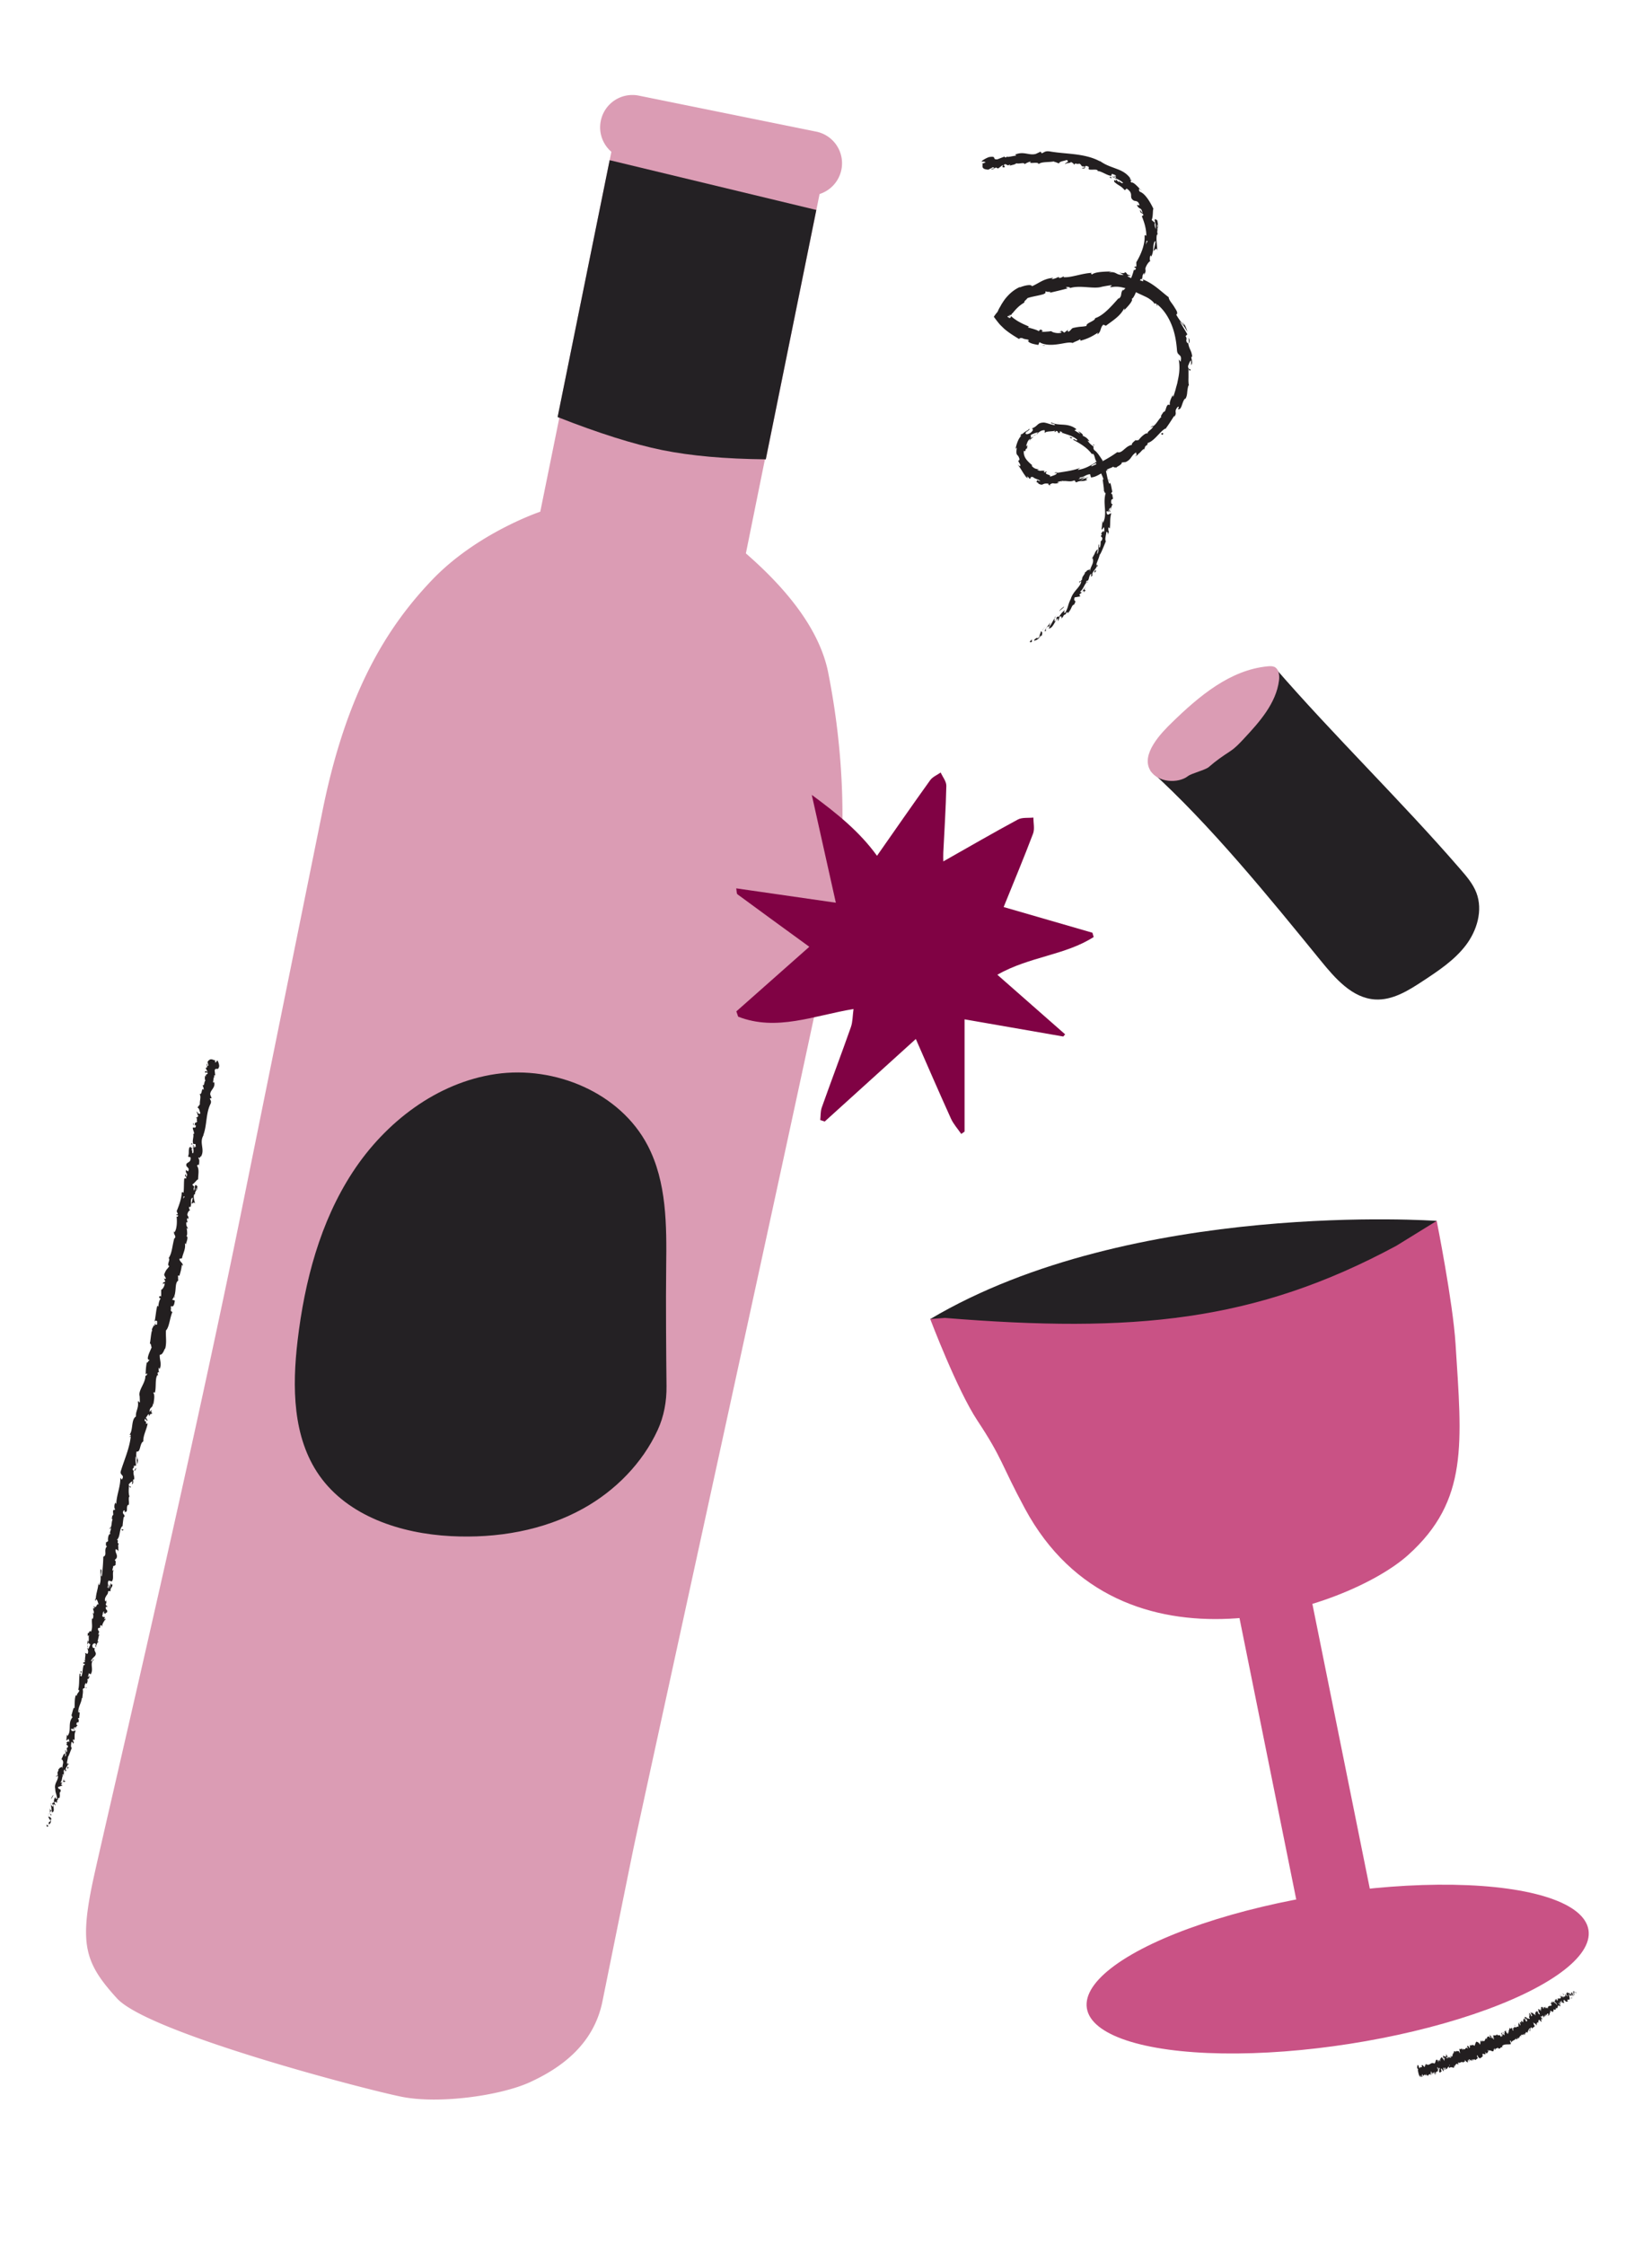 <svg id="a" xmlns="http://www.w3.org/2000/svg" width="294.55" height="400"><defs><style>.c{fill:#c95285}.g,.h{fill:#242124}.i{fill:#231f20}.h{fill-rule:evenodd}</style></defs><path d="M147.68 119.89c-1.36-6.86-6.26-13.96-14.69-21.29l3.4-16.78h.16l9.58-47.25a5.759 5.759 0 0 0 3.89-4.34 5.748 5.748 0 0 0-4.5-6.78l-31.62-6.41a5.748 5.748 0 0 0-6.78 4.5c-.43 2.12.36 4.2 1.89 5.51L99.43 74.3l.3.12c-1.72 8.5-2.86 14.09-3.4 16.75 0 0-11.23 3.75-19.25 12.12s-15.26 19.91-19.54 41c-2.85 14.06-7.65 37.75-14.41 71.09-9.94 49.03-25.3 113.51-26.74 120.62-2.16 10.66-1.12 13.93 4.47 20.06 5.59 6.13 44.03 16.17 50.71 17.52 6.67 1.35 17.66-.18 22.92-2.59 5.26-2.41 11.33-6.53 12.92-14.37 1.59-7.84 4.21-20.78 5.43-26.77s31.29-143.08 35.22-162.45c3.93-19.37 1.66-37.2-.38-47.5Z" style="fill-rule:evenodd;fill:#db9cb4"/><path class="g" d="M256.16 217.53s-54.27-3.88-90.3 17.49l19.76 12.02 62.71-13.72 7.83-15.79Z"/><ellipse class="c" cx="238.51" cy="350.83" rx="45.26" ry="13.49" transform="rotate(-8.85 238.565 350.867)"/><path class="c" transform="rotate(168.59 232.219 310.427)" d="M225.6 270.9h13.24v79.07H225.6z"/><path d="M165.86 235.02s4.78 12.61 8.39 18.06c4.57 6.9 4.21 7.78 8.48 15.69 17.03 31.57 57.45 18.05 68.33 8.3 10.84-9.73 9.58-19.94 8.46-37.65-.47-7.44-3.36-21.89-3.36-21.89l-7.22 4.45c-25.2 13.56-46.86 15.56-80.46 12.84l-2.62.19Z" style="fill-rule:evenodd;fill:#c95285"/><path d="M144.3 168.69c-4.51-3.28-8.67-6.3-12.8-9.34-.19-.14-.14-.61-.23-1.07 5.86.84 11.55 1.67 17.76 2.56l-4.29-19.21c4.6 3.38 8.55 6.59 11.63 10.85 3.26-4.65 6.33-9.09 9.48-13.47.43-.6 1.24-.92 1.87-1.37.36.8 1.03 1.6 1.01 2.39-.08 3.96-.35 7.91-.54 11.87-.03.56 0 1.13 0 1.58 4.49-2.54 8.86-5.07 13.29-7.46.76-.41 1.84-.25 2.77-.35 0 .96.26 2.03-.06 2.87-1.63 4.31-3.42 8.56-5.24 13.07 5.55 1.6 10.69 3.09 15.83 4.58l.22.76c-5.05 3.25-11.41 3.46-17.18 6.72 4.15 3.64 8.12 7.13 12.09 10.62l-.33.39c-5.86-1.02-11.71-2.03-17.6-3.06v20l-.59.42c-.62-.91-1.39-1.75-1.84-2.74-2.12-4.68-4.16-9.39-6.26-14.18-5.64 5.11-10.94 9.91-16.25 14.71l-.79-.27c.08-.75.03-1.54.27-2.23 1.7-4.78 3.5-9.53 5.19-14.32.33-.93.3-1.97.47-3.23-7.04 1.16-13.74 4.04-20.57 1.36l-.32-.94c4.35-3.85 8.71-7.7 13-11.5Z" style="fill:#800244"/><path class="g" d="M205.11 137.3c10.68 9.65 21.24 22.66 30.34 33.82 2.6 3.19 5.64 6.72 9.75 6.96 3.09.18 5.92-1.59 8.5-3.29 2.78-1.83 5.62-3.71 7.64-6.35s3.09-6.26 1.9-9.37c-.61-1.6-1.75-2.92-2.87-4.21-10.41-12.04-22.74-23.97-33.15-36.01"/><path d="M211.83 138.27c.61-.47 3.11-1.09 3.69-1.6 1.42-1.23 2.3-1.81 3.86-2.85.9-.59 1.64-1.39 2.37-2.17 2.82-3.02 5.78-6.33 6.3-10.43.11-.9-.01-2.01-.83-2.39-.36-.17-.77-.15-1.17-.11-6.71.62-12.27 5.32-17.1 10.02-1.83 1.77-5.64 5.65-3.84 8.56 1.32 2.14 4.95 2.35 6.72.97Z" style="fill:#db9cb4"/><path class="i" d="M183.64 114.29c-.04.14.13.25.35.03l-.03-.4-.32.37ZM185.66 113.42c.17-.37.3-.86-.08-.92-.06.48-.21.43-.26.98-.21.24-.49.28-.52.15-.03.14-.42.25-.42.52.48-.06.9-.38 1.16-.9.14-.02.11.12.13.18ZM197.73 85.93v.21-.21ZM183.06 77.02c.13-.11.16-.18.15-.21-.11.11-.2.21-.15.21ZM180.97 80.3c0-.09.02-.17.04-.25-.04.09-.06.19-.04.25ZM197.73 85.93v-.54c-.12-.01-.01.28 0 .54ZM188.09 109.89a.81.81 0 0 0-.11.26l.14-.22-.03-.05ZM197.67 94.57l-.03.16c.03.05.06.11.1.16l-.07-.31ZM195.71 100.89c.07-.13-.17-.29-.26-.39.08.12.08.25.06.38.05.02.11.03.21.02ZM189.89 109.54l-.09.17.09-.17ZM198.34 89.83s.08-.03.1-.06c-.04 0-.07.02-.1.06ZM182.69 29.37v-.05c-.03.03-.04.05 0 .05ZM175.1 29.22l.1-.03v-.16l-.09.19ZM184.94 86.09l-.03-.02c-.19-.03-.09 0 .03.02ZM202.66 49.46c.56.42-1.12.02-.25.55-.06-.14 1-.15.25-.55ZM188.22 109.79l.17-.2c-.08.08-.14.14-.17.2ZM202.41 50.01l.09.05-.09-.05ZM199.21 83.39s-.12-.04-.19-.05c.02.02.06.04.19.05ZM188.93 86.01l.27.02c-.11-.02-.2-.02-.27-.02ZM203.75 80.22c.13-.07.19-.06.32-.21H204c-.03.07-.1.14-.26.2ZM207.95 76.31s-.07.03-.11.05l-.1.15.22-.2ZM198.19 31.8a.937.937 0 0 1-.07-.34c-.04.21-.73-.13.07.34ZM188.21 109.99c-.03-.07-.03-.13.02-.2l-.11.15s.05.07.09.06ZM202.6 78.31c.24-.15.47-.31.69-.48l-.69.48ZM188.7 59.14l.18-.05c-.07 0-.14.01-.18.05ZM205.1 76.15c.17-.04.32-.11.46-.21 0-.04.02-.08.01-.12l-.47.33Z"/><path class="i" d="M192.92 29.97c.75.19.44-.26.66-.42.94.16.34.38.59.65.56.11 1.12-.08 1.51.12 0 .07.07.12-.05.15.7-.03 1.67.76 2.46.86.03.06.04.1.03.13 0-.22.08-.39.17-.49.32.18.71.17.68.46-.18-.14-.25-.07-.38-.07l.37.14c.08.49-.49-.21-.64.02.67.3 1.54.61 1.91 1.06-.13.33-1.09-.75-.7-.04-.19-.22-.4-.42-.61-.62.22.81-.4-.33-.25.48.82.74 1.1.61 1.83 1.45.31.04.14-.26.45-.21 1.35.97.18 1.48 1.22 2.11.33.12.81-.02 1 .84l-.46-.06c.44.95.81.28.99 1.43-.22-.13-.43-.73-.41-.56-.02.78.4.38.59.92l-.29.21c.41 1.02.81 2.22.8 3.51-.1-.08-.19-.29-.31-.01.08 1.59-.67 3.34-1.48 4.7l.02.68c-.06.13-.23.19-.22.02-.36.52.16.11.13.43-.14.33-.36.35-.34.11-.23 1.1-1.02 3.06-1.97 3.82l.06-.24c-.61.66-.1 1.2-.85 1.69l.06-.16c-1.3 1.46-2.75 3.15-4.23 3.61.01.54-1.69.84-1.53 1.39-1.12.21-.88.03-2.34.34-.39.07-.46.54-.95.7l-.08-.3c-.2.15-.4.31-.61.45l-.41-.32-.45.14c.19 0 .41.08.39.17-.73.26-1.81-.1-1.82-.26-.29.05-.57.08-.86.09-.29.03-.58.04-.87.03.06-.12.35-.11.58-.17-.94.19-.12-.34-.98-.17.1.09-.09.17-.12.23-.38-.27-1.28-.48-1.95-.68l.2-.15c-.56-.25-1.16-.49-1.73-.82-.3-.15-.57-.34-.84-.53-.14-.09-.27-.2-.4-.31l-.25-.22s0 .08-.02.14c0 .07-.02.13-.06.16-.1.06-.24.07-.33 0 .07-.09.15-.17.23-.24-.26.01.03.22-.38.14-.17-.25.3-.22.44-.23-.06-.02-.18-.06-.23-.11.11-.02.18.01.34-.01-.15 0 0-.07.08-.08.04 0 .07-.01.07-.01s-.02 0 0-.04c.01-.05.02-.11 0-.17l.1.03c.79-.97 1.23-1.41 2.18-1.99-.12-.25.31-.41.53-.77.83-.29 1.82-.4 2.85-.7.69-.33.16-.29.45-.53.12.23 1.17-.02.66.28 1.27-.3 1.63-.37 3.27-.8-.2-.08-.41-.1-.31-.2.3-.08.71.02.68.14l-.08.04c1.88-.63 4.43.25 5.85-.29l-.08.03c.51-.1 1.02-.19 1.53-.26.7.07-.43.18.08.35 1.66-.33 2.51.31 3.82.38.38.5 1.2.75 2 1.15.41.19.83.38 1.17.65.35.25.65.51.8.84l.06-.18c.37.1.24.35.39.55.07-.12-.16-.36.06-.29 1.13.93 1.98 2.26 2.54 3.69.57 1.43.82 2.98.93 4.48.09 1.08.99.55.64 2-.1-.13-.22-.27-.34-.4.22 1.12.15 2.3-.09 3.42l-.17.84-.23.82c-.12.56-.34 1.07-.45 1.62-.02-.15-.11-.2-.03-.39-.35.34-.76 1.54-.58 1.66-.18.3-.19-.01-.39.12-.37.32-.34 1.19-.7 1.25-.06.01.01-.15.05-.23-.08.31-.86 1.15-.46 1.07-.62.58-.92 1.35-1.52 1.72-.07.56-1.14.91-.95 1.33-.25-.36-1.36.71-1.68 1.2.06-.22-.47.17-.41-.11-.48.37-.9.76-.69.89-1.23.18-1.74 1.6-2.65 1.3-1.51 1.08-3.06 1.9-4.62 2.54-.09-.44 1.74-.67 1.49-1.1-1.4.74-2.17 1.4-3.74 1.7-.41.04.18-.25.29-.36-1.5.6-2.97.68-4.28.95 0-.04.14-.09.28-.13-.26.03-.6-.05-.57.15l.25-.06c.44.31-1.07.62-1.15.73.26-.27-.08-.33-.36-.44-.29-.1-.51-.24-.11-.53-.16 0-.39.05-.38.19-.23-.1-.27-.2 0-.29-.86-.16-.66.16-1.36-.2.05-.08.21-.04.33-.11-.42 0-.91-.07-1.34-.62.07-.01.07-.12.21.02-.42-.38-.82-.7-1.14-1.12-.31-.41-.55-.95-.45-1.58.42.36.15-.41.57-.38 0-.19.02-.38.07-.57-.09.04-.17.1-.26.16.17-.49.29-1.08.77-1.35-.08.14-.15.28-.2.41.22-.28.49-.54.8-.76-.21.07-.41.16-.6.27.39-.53-.37-.35.43-.76-.14.12.6-.34 1.01-.23.26-.21.57-.45 1.08-.44.14.1-.03.42.06.49.25-.39 1.46-.19 1.9-.44-.15.06-.17.26-.13.3l.3-.23c.29.13.32.18.25.33.87.23-.18-.55.83-.08-.09 0-.06.04-.24.03 1.01.37 2.07.59 2.86 1.28.04.47-.79-.4-.67.05 1.23.65 2.66 1.5 3.42 2.73l-.12-.24c.56-.15.4 1.02.94 1.52-.12-.14-.37-.06-.3-.05.36.88.97 1.72 1.46 3.15l-.17-.15c.02.59.22 1.51.21 2.14.15.17.15.54.34.3-.32 1-.22 1.9-.16 2.82.06.91.08 1.82-.39 2.63.03-.21-.03-.51-.06-.35-.04.49-.09.99-.16 1.48.25-.07.18-.16.42-.43.1.21.11.65.03 1.02 0-.7-.36-.07-.56.17.08-.03.13.08.21.08-.6.66.42.24-.12 1.21l-.1-.09c-.05.4-.01.8-.17 1.21-.31.09 0-.45-.2-.54-.15.58.12 1.3-.32 1.73.02-.27.14-.62.16-.89-.5.46-.44.55-.64.95l.02-.04c-.15.31-.33.6-.5.9l.18-.21c.37.97-.47 1.47-.49 2.59.02-1.09-.16-.26-.4-.46-.18.2-.45.51-.47.37 0 .53-.52.63-.53 1.38-.1-.02-.26.44-.42.23-.24.58.22-.04.3.06-.17 1.02-1.48 1.73-1.88 3.12-.55 1.07-.41 1.46-.99 2.44-.36.2-.08-.46-.08-.46-.49.39-.76.75-1.05 1.25.01-.14-.12-.1-.32-.04-.29.36.07.48-.45.82 0-.15-.04-.36.02-.6-.3.45-.53.96-.86 1.43-.22-.01.05-.42.1-.64-.36.51-1.05 1.24-1 1.58l.36-.21c-.16.17-.24-.09-.16-.24.24-.52.62-.47.71-.42l-.24.32c.71.13 1.07-1.21 1.62-1.78l.09.53.29-.85c.2-.06.45 0 .24.34.54-.31.23-.48.72-.72.06-.02.06.01.04.06l.26-.52c0 .14.29.11.02.35.85-.65.76-1.51 1.25-1.63l-.03.08c.71-1.25-.16-.29.14-1.37l1.03-.18-.18-.28c.09-.12.26-.35.33-.24.11-.58-.16 0-.16-.36.63-.45.85-1.74 1.36-1.65-.08-.33-.49.5-.26-.23.56.05.31-.82.82-1.28.15.29-.25.78.26.31-.23-.55.62-1.11.77-1.65-.34-.17.33-1.15.51-2.07.11.1.76-1.57 1.1-2.37l.05.04c-.32-.26-.01-1.09.05-1.74.21.07.27.21.28.57l.14-.6c-.08-.17-.1-.36-.07-.76l.24.2c.15-.81-.02-1.66.27-2.68-.25-.08-.8.73-.85-.35.14-.03.38-.05.41.24 0-.09-.08-.34-.01-.52l.2.45c.14-.46-.17-.26-.12-.64.2.02.16-.27.31-.21.01.1-.11.32-.04.48.07-.42.21-.94.36-1.11-.12.03-.26 0-.28-.32-.01-.81.24-.28.34-.76-.15-.2-.02-.73-.32-.73-.02-.24.12-.29.19-.39-.13-.42-.29-1.98-.53-1.45v.11l-.03-.07c-.5-1.29-.49-2.84-1.23-4.06l.09-.04c-.47-.7-.99-1.57-1.52-1.9-.14-.19-.23-.55-.07-.55-.47-.44-.59-.41-1.15-1.16.59.31-.05-.27.56.37-.53-.64-.59-.9-1.47-1.24.4-.02-.34-.64-.74-.77.15.15.28.31.41.47-.39-.23-.73-.43-1.07-.65l.35-.19c-.7-.6-1.55-.76-2.32-.81-.77-.05-1.44-.05-2.12-.39-.24.11 0 .16.25.21.25.07.49.14.27.26-.39-.07-.8-.18-1.16-.3-.37-.11-.68-.18-.81-.16-.61.02-.85.21-1.08.42-.23.21-.44.42-1 .64.2.04.43.24-.22.77-.65.4-1.1.26-.75-.19.16-.14.26-.17.28-.13.2-.19.49-.43.13-.35l-.03.16c-.22.06-.56.3-.83.5-.26.21-.46.37-.43.19-.36.64-.05.33.34.01-.46.36-.74.77-.93 1.2-.19.44-.34.9-.45 1.53.09-.2.24-.35.22-.16-.15.89 0 1.08.09 1.19.1.1.2.14.38.66.06.65-.53-.05.1.94.24.67-.2.3-.43.07.7.87 1.07 1.77 1.56 2.22-.17-.1-.34-.21-.51-.32.3.2.52.39.76.57l-.12-.39c.24.24.47.41.42.48.37.06 0-.46.67-.29.31.35 1.21.42 1.24.75-.61-.26-.6-.2-.58-.08.02.12.07.27-.51.04.23.06.5.19.8.33.04.05-.07.05-.16.03.59.35.78.29.96.21.18-.09.37-.19 1.01-.11-.19.15.27.38.49.34-.53-.04-.22-.31.25-.42.81.16.87-.1 1.28-.11a6.86 6.86 0 0 1-.47-.04c.15-.18.54-.18 1.07-.29.06.14-.48.14-.28.18.55-.36 1.4.15 2.17-.23.4.04.11.32.46.32.85-.44 1.04 0 1.93-.45-.34-.15-.36-.08.22-.5-.49.22-.99.39-1.49.58l.9-.59c-.46.12-.94.4-1.22.43.42-.31.39-.24.12-.38.72.18 1.19-.52 1.97-.52l.15.57c1.18-.09 1.83-.93 3.25-1.35l-.48.08c.1-.29.83-.37 1.22-.67.04.2.34.14.58.16-.08-.11.99-.47.92-.89l.71-.08c1.1-.52.9-1.16 1.88-1.73-.17.37.35.2-.22.75.33-.21.64-.37.57-.49.27-.01.72-.84 1.11-.89.08-.17 0-.35.34-.61.06 0 .06.08.06.08-.06-.08.43-.53 0-.46 1.34-.24 2.38-2.22 3.42-2.66.51-.68 1.04-1.54 1.46-2.18.02.07.09.06-.02.17.71-.81-.12-.84.63-1.76.56-.39-.14.65.14.37.64.15.62-1.31 1.23-1.94l-.04.2c.21-.26.33-.64.38-1.08.04-.45.09-.93.24-1.42 0 0 .05.06.09.03-.09-.38-.1-.9-.08-1.43v-1.58c.22.31.09.45.36.28 0-.44-.4.09-.45-.76.15-.27.28-.89.56-.98v.83c.37-.42.01-1.08.03-1.51l.16.05c-.12-1.28-.55-1.25-.73-2.58l-.08.16c-.55-.63.07-.65-.38-1.29l.32-.32c-.24-.45-.89-1.51-1.33-2.25.23.16.48.47.73.8.24.34.43.71.62.99-.08-.23-.21-.63-.37-.99-.18-.35-.38-.65-.52-.73.11.16.3.36.32.56-.52-.44-.96-1.08-1.44-1.9.19-.06.21-.23.15-.48-.08-.24-.27-.53-.47-.85-.38-.66-1.01-1.26-1.01-1.76-1.43-1.07-2.66-2.41-4.65-3.19.46.83-.57-.2-.66.43-.45-.12-.62-.17-.65-.22-.42-.25-.85-.48-1.29-.7-.3-.25.47-.03.46-.18-1.02-.27-.38-.34-1.05-.63.11.24-.41.24-.99.1.27.13.53.24.8.39-1.46.14-1.2-.68-2.68-.42l.47-.18c-.76.05-2.76 0-3.43.54-.13-.06-.31-.21 0-.28-1.76.05-3.74.89-5.11.77l.11-.16c-.31.08-.52.36-.94.27.01-.06.11-.17-.04-.15-.16.08-.81.39-1.25.39l.33-.23c-1.72.12-2.5.93-3.81 1.49-.13-.43-1.5-.08-2.17.21v-.07c-.98.45-1.72 1.08-2.32 1.77-.31.34-.57.72-.82 1.12-.14.2-.22.38-.37.64-.19.29-.32.59-.46.9-.16.18-.34.4-.52.66l-.14.2c.03.06.08.12.13.19l.3.4c.22.28.45.59.73.89.22.21.44.43.67.65.86.76 1.92 1.38 2.77 1.91-.24-.19.19-.29.52-.21.39.27 1.26.13 1.08.49l-.15-.06c.2.49 1.16.64 1.88.77l.2-.5c.86.55 2.14.54 3.25.38 1.12-.14 2.08-.45 2.67-.23.41-.26.96-.38 1.34-.68l.07.28c1.23-.37 1.82-.61 3.13-1.46l-.17.34c.78-.44.5-1.28 1.12-1.74l.44.19c1.19-.9 2.57-1.72 3.25-3.09.03.06.09.17-.05.37.51-.49 1.94-1.97 1.31-2.1.33.22.91-1.24 1.16-2l.17.25c.03-.77-.03-.82.32-1.68.13-.18.29-.07.09.16.48-.58.03-.62.56-1.35v.37c.37-.67.25-.66.23-1.12.09-.47.61-1.28.88-1.31-.11-.15-.16-.61.04-1.01.11-.03.12.14.12.23.57-1.18.19-1.91.6-2.73.09 0 .15-.06.18-.13-.14 1.04-.38 1.83-.38 1.75.25.07.49-.76.68 0-.01-.73-.23-1.94-.09-2.76.03-.04.05-.08.09-.11l.02.09c.04-.19.01-.37-.03-.53.05-.27.05-.44.04-.7.22-.12.04-1.02-.05-1.45-.27.08-.32-.47-.46.09 0-.07.05.07.11.35.02.06.04.13.06.17l-.03-.03c.07.27.07.64.11 1.05-.18-.33-.28-.66-.22-1.14-.22-.19-.44-.38-.55-.49.29-.62.16-1.77.31-1.99-.57-1.2-1.48-2.73-2.4-3.03-.27-.24-.13-.42-.15-.58.17.13.31.33.44.38-.52-.51-1.42-1.6-1.82-1.44-.53-.73.6.1-.33-.7l.2.03c-.71-1.05-1.68-1.48-2.65-1.83-.97-.38-1.95-.65-3.04-1.51.16.1.23.17.24.24-1.34-.74-2.91-1.07-4.43-1.26-1.54-.19-3.06-.26-4.54-.52-.85-.11-.93.15-1.43.34l-.2-.3-.85.4c-1.19.35-2.21-.55-3.7.14l.23.17c-.56.03-1.73.38-1.67.14-.05.05-.15.24-.38.17l-.04-.15-1.3.5c-1.06.08.05-.65-1.48-.4-.55.17-1.52.76-1.29.82.23-.04.6-.01.65.14l-.5.18c0 .48-.31 1.02 1.01 1.1l.82-.44.32.17-.73.15c.46.13.69-.1.96-.29.09.11.23.17.41.18l.78-.59c.13.16-.32.42.27.42.37-.27-.46-.34.19-.58.45.14.36.33.82.07.09.11 0 .2-.19.28.41-.21 1.14-.24 1.33-.51.47.19 1.47-.26 1.48.18.12-.12.73-.44 1.13-.49-.68.58 1.5-.1 1.35.49.51-.52 1.92-.3 2.87-.54-.05.04-.16.11-.24.08.53.06.68.21 1.02.31.09-.39.92-.42 1.4-.62.61.46-.44.41-.27.8 0-.33 1.15-.18.97-.47.46.29.41.18.61.54.17-.46.47-.02.93-.22.65.4.08.48.87.52.31.24-.38.23-.39.24Zm11.57 12.06Zm-.2 1.54c.05-.18.09-.42.13-.66.1-.04.2.03.16.19-.05-.1-.16.26-.29.48Zm2.1-3.46c.06.29.01.39-.04.43-.01-.14-.03-.3-.07-.5l-.04-.03c.06.02.11.05.15.1Z"/><path class="i" d="M205.95 39.64s-.03-.06-.04-.11c-.01.06-.03.12-.03.17l.1.09-.03-.15ZM197.73 86.18v-.04s-.01.06-.03.08c0-.03.02-.03.03-.04ZM190.34 58.74l.02.07.11-.09-.13.02zM196.23 95.14s-.06.04-.1.1c.02 0 .06-.04.1-.1ZM195.03 98.81c-.09.16-.18.32-.29.48.14-.2.22-.35.29-.48ZM193.76 101.49c.03.06.06.08.09.1l-.09-.1ZM188.61 84.15s.07 0 .11-.02c.24-.07.08-.04-.11.02ZM185.1 77.1l-.34.28c.22-.08.39-.13.34-.28ZM202.53 78.36l.07-.05-.07.05zM184.23 77.65c.23-.07.38-.17.53-.27-.18.06-.39.14-.53.27ZM186.24 111.76l-.11.09s.02.03.02.04l.09-.13ZM186.15 111.9l-.09.13c.05-.05.1-.1.09-.13ZM185.87 112.31l.19-.28c-.08.08-.19.17-.19.28ZM189 108.99l-.05-.1s.02.07.05.1Z"/><path class="i" d="M189.72 108.05c-.2.21-.62.42-.81.77l.04.08c0-.24.74-.53.77-.85ZM193.57 104.54c-.19.29-.39.57-.59.85.19-.1.44-.23.21.19.96-.95-.33.11.38-1.04ZM195.17 101.76c-.18.53.15.06.19.11.06-.36.07-.45-.19-.11ZM194.89 79.42l.23-.12c-.32-.32-.08.06-.23.12ZM190.68 77.81c.09.11.18.2.27.31l.27-.11c-.17-.08-.35-.14-.54-.19ZM188.72 75.28h.21c-.27-.02-.54-.02-.81-.02.2 0 .4 0 .59.02ZM207.45 77.25l-.32-.12c-.16.25.05.54.32.12ZM212.03 61.17c.11-.21.1-.72-.12-.97.07.39.04.79.12.97ZM186.13 61.5c-.12.02-.25.05-.37.07.23 0 .46-.02.69-.03l-.32-.04Z"/><g><path class="i" d="M281.03 355.07c-.04-.08-.18-.22-.19-.16l.19.27v-.11ZM280.39 354.8c.06.16.2.41.42.62-.16-.28-.07-.18-.27-.51.01-.06.13.03.2.13-.04-.08.1 0-.01-.16-.21-.16-.28-.12-.2.1-.06-.04-.1-.12-.14-.17ZM276.57 357.17h.05-.05ZM274.23 358.62s0-.05-.01-.08c0 .03 0 .05.01.08ZM273.63 358.58h.04s-.04-.02-.04 0ZM276.57 357.17l-.12-.04c.06.09.08.04.12.04ZM280.43 355.81s0-.05-.02-.09v.05l.03.04ZM277.38 356.23h.02l-.07-.13.05.13ZM278.08 355.62s.14.23.21.33c-.06-.1-.08-.15-.08-.18a1.35 1.35 0 0 0-.13-.15ZM279.54 355.07ZM276.82 356.58l-.07-.08s.04.05.07.08ZM254.17 369.94v-.05.05ZM252.76 368.88l.01-.02-.03-.16.02.18zM272.72 358.75s0-.02 0 0ZM266.04 362.81c.19.19.01.35.26.54-.06-.09-.09-.45-.26-.54ZM280.39 355.8l-.03.03c.02 0 .03-.01.03-.03ZM266.3 363.35l.02.02-.03-.02ZM271.15 359.94s.06.07.08.09c-.02-.02-.04-.05-.08-.09ZM272.61 359.5h-.05.05ZM270.71 360.68s-.05-.04-.06 0l.02.03s0-.06.03-.03ZM270.02 361.08l.04.04v-.03l-.04-.02ZM256.53 369.13c-.04-.07-.08-.15-.11-.23.07.19-.02.29.11.23ZM280.33 355.69c.04.06.06.09.06.11v-.03s-.04-.06-.06-.08ZM271.81 362.6l-.13.03s.09 0 .13-.03ZM262.05 367.13l-.02.04s.02 0 .02-.04ZM271.37 362.86a.688.688 0 0 0-.16-.13c0 .02.01.04.02.07l.14.06ZM256.42 368.89Z"/><path class="i" d="M255.79 369.78c.12-.03-.05-.36-.08-.57.11-.14.14.24.24.41.06-.12.03-.47.1-.47.02.06.04.07.05.15 0-.31.27-.1.28-.48.02.03.03.06.04.08-.07-.17-.13-.35-.17-.48.05-.02.03-.25.12-.03-.03 0 0 .1 0 .17l.02-.12c.15.32-.04.14.04.38.08-.14.12-.45.23-.38.12.32-.16.17.04.42l-.17-.09c.26.48-.09-.01.17.51.2.04.14-.22.34-.18-.02-.19-.1-.26-.12-.45.13-.4.45.75.48.26-.02-.23-.14-.65.06-.47l.08.38c.17-.02-.08-.56.17-.37.02.15-.09.16-.05.2.2.25.01-.23.09-.26l.12.32c.16-.11.27-.4.44-.53.02.1.02.21.1.29.19-.24.53-.13.83-.03v-.31s.07.11.07.17c.13.07-.06-.18-.05-.3.04-.04.12.13.12.23.08-.29.27-.67.55-.43v.09c.17.06-.06-.62.15-.4v.06c.32.02.54-.35.91-.02-.11-.41.35.07.15-.49.27.21.26.33.56.42.07 0-.05-.38 0-.46l.12.29-.02-.34.19.32.04-.1s-.11-.11-.14-.19c.06-.17.35.09.41.24l.16-.34c.04.12.01.17.01.26.02-.35.15.29.17-.03-.04-.06-.06-.17-.08-.23.13.15.28.09.35-.03l.06.2c.21-.03.36-.27.57-.35-.12-.06-.24-.4-.19-.46l.15.29c-.04-.2-.11-.09-.13-.35.09 0 .2.32.2.43l.05-.15c.04.09.04.14.09.26-.04-.2.3.23.21-.12l.04.09c.21-.09.27-.23.43-.32-.11-.26-.02-.23-.06-.46.16.02.39.16.53.07.05-.18-.07-.23-.09-.41.11.23.25.14.25.34.16-.12.21-.15.35-.45-.07-.08-.12-.11-.14-.2.02-.06.14.05.19.17v.03c.09-.47.91.4.89-.18v.03l.09-.35c.12 0 .03.2.17.31.04-.5.38-.12.44-.47.48.6.49-.3.9.03l-.09-.15c-.03-.18.11.06.16.08-.07-.12-.13-.12-.14-.22.33-.4.99-.23 1.5-.32.18-.04-.35-.86.05-.59l.1.32c.13-.51.66-.34.8-.81.02.08.07.16.04.18.18.17.25-.13.15-.3.06 0 .1.15.18.22.14.09.01-.36.16-.17.03.03.02.08.02.1-.02-.13.21-.09.03-.3.18.05.16-.23.33-.14-.1-.3.27.02.07-.37.22.39.39.2.35-.03.05.13.13.08.2.26.08-.06.11-.17-.02-.36.43.37.08-.56.52-.02.12-.36.25-.63.41-.85.23.39-.22.18.04.58.11-.28.02-.69.28-.72.09.02.07.18.1.26.11-.28.41-.22.46-.54.02.04.03.09.03.13.03-.04.12 0 0-.17v.07c-.22-.21-.2-.61-.28-.75.26.53.26 0 .57.69 0-.05-.02-.15-.1-.26.06.01.11.07.16.22.07-.18-.1-.33.02-.4.05.08.05.13.1.24-.05-.2-.1-.4.05-.39.03.05.08.11.05.13.15-.13 0-.61.28-.58.19.39.14.08.36.38l.04-.16-.14-.12c.09-.05 0-.33.15-.28l.02.17.12-.17-.17-.06c-.02-.22-.27-.38-.1-.38 0 .05.09-.05.25.1-.03-.13-.05-.26.06-.23.08.09.22.35.28.41-.14-.29.15-.21.01-.52.03.08.14.24.17.27l-.11-.23c.09.04.11.07.2.2.14-.04-.31-.36-.05-.29 0 .02.03.05.03.1.2 0 .18-.32.38-.31.26.28-.06.15.17.38.15-.18.12-.63.35-.69h-.06c-.29-.46.28.11.23-.16 0 .05.14.26.12.21.17-.02.17-.29.25-.55l.06.13c.14.05.23-.08.34-.09-.06-.13 0-.14-.15-.28.7.44.2-.66.79-.31-.02.02.01.14.03.13l.1-.24c-.15-.17-.11-.09-.25-.21-.06-.13-.08-.25-.03-.28.02.18.23.29.34.37-.05-.05-.09-.12-.13-.18.34.25-.27-.38.02-.26l.07.1c0-.09-.05-.25.02-.26.19.19.03.14.16.31.06-.07-.17-.51.05-.35.02.08-.03.12 0 .2.26.19.22.12.3.12l.21.02-.08-.04c-.34-.62.1-.24-.07-.69.15.43.14.21.32.45.08.04.19.08.23.16-.1-.23.21.08.07-.26.06.07.07-.04.21.16.03-.12-.12-.12-.19-.22-.1-.35.51.1.39-.39.02-.26-.17-.53-.15-.76.14.08.19.3.19.3.16.05.2 0 .19-.15.04.08.1.12.19.19.04-.06-.19-.3-.03-.25.06.09.15.24.2.34 0-.12-.05-.31-.05-.43.13.12.13.23.18.33.02-.12.09-.27-.07-.5l-.11-.04s.16.17.17.22c.07.21-.15 0-.21-.07v-.09c-.41-.4-.12.22-.23.27l-.23-.35.13.34c-.09-.07-.25-.23-.25-.32-.2-.1.04.16-.16.03-.03-.02-.04-.04-.04-.06l.02.15c-.04-.08-.2-.22-.12-.2-.27-.09.02.39-.23.18v-.03c-.07.24.17.25.28.62l-.56-.52.18.25s-.07.01-.14-.09c.07.21.09.09.18.28-.25-.15-.14.28-.46-.09.12.2.19.08.2.27-.35-.39-.04.15-.27.02-.15-.23.01-.17-.21-.3.24.39-.2.03-.21.15.22.29-.04.22-.07.4-.07-.1-.32 0-.49-.03l-.03-.05c.21.3.07.33.04.44-.13-.18-.17-.26-.19-.36l-.07.05c.06.11.07.17.05.24l-.15-.23c-.08.08.02.4-.21.34.15.21.53.5.5.73-.09-.11-.24-.29-.24-.36 0 .02.03.12-.03.09l-.09-.22c-.12-.04.09.18.03.19-.12-.16-.12-.09-.21-.22 0-.02.09.04.06-.04-.07 0-.2-.04-.31-.15.07.09.16.21.14.26-.08.08-.17-.17-.29-.21.06.13-.08.06.09.29-.03.02-.12-.09-.17-.14.03.14-.2.19.04.41h.02v.02c.02.35-.42.1-.5.32l-.06-.08c-.03.16-.17.21-.11.43-.03.02-.17-.1-.23-.2-.03.11.03.21-.17.15-.03-.19-.11-.11 0-.15-.14 0-.26-.12-.2.17-.11-.23-.25-.21-.26-.12l.17.1c-.03.06-.09.08-.14.09l-.17-.29c-.42-.2.05.8-.48.35.08.23.2.06.31.32-.11.02-.48-.31-.5-.29-.22-.07.16.48-.03.46.08.09.28.34.25.5-.11.03-.39-.34-.39-.45.02-.02.05 0 .07.04 0-.06.01-.12-.09-.21l.06.11c-.11-.07-.22.02-.31-.16 0 .14.08.18.16.2-.21-.07-.18.12-.36.1.06.04.15.15.13.16-.26 0 .05.24-.04.36-.17-.11-.22-.38-.25-.17-.14-.06-.19-.25-.21-.35.02.26-.28 0-.37 0v-.12c0 .07-.03.09-.06.1l.16.18c-.06-.01-.08 0-.14-.08.05.15.24.31.29.54-.11-.07-.06.2-.25-.06.2 0-.19-.26-.1-.37 0 .05-.03.06-.09.05a.16.16 0 0 1-.03-.08c-.29-.15.13.34 0 .42-.08-.16-.21-.26-.22-.22.06-.03.19.23.21.38-.16-.06-.04.15-.1.17l.09.02c.08.16.02.17-.01.26-.08-.11 0-.12-.05-.15.1.31-.33-.17-.31.07-.11-.07-.18-.28-.27-.32.02.26-.25-.13-.26.1.16.18.13.13.18.38l.1-.26.06.37c.06-.03.04-.2.1-.19.05.2.02.15.15.3-.27-.25-.04.27-.26.12l-.31-.5c-.27-.14-.08.4-.33.39l.11.05c.1.21-.09.09-.1.21-.1-.17-.17-.21-.26-.3.08.12-.14.07.05.41l-.21-.17c-.2 0 .13.58-.04.61-.07-.21-.2-.29-.19-.48-.05.03-.11.02-.04.14-.09-.09 0 .31-.13.17.03.09.12.27.06.29a.28.28 0 0 1-.05-.08c.05.08-.01.16.14.32-.46-.45-.38.27-.77-.12-.07.12-.16.24-.24.31-.02-.05-.05-.09-.02-.08-.22-.09.2.54-.04.44-.23-.24 0-.19-.11-.27-.34-.55-.13.18-.41-.1v-.05c-.18-.15-.06.32-.2.35 0 0-.02-.05-.05-.09.08.34-.03.52-.1.66-.09-.24-.01-.15-.16-.36-.04.06.22.36.14.48-.1-.1-.24-.17-.38-.41l.09-.07c-.22-.29-.12.08-.21.05l-.07-.14c-.13.13.06.47-.12.54l.07.1c.09.39-.18-.15-.13.15l-.21-.33c-.01.12-.03.45-.1.57-.08-.29-.02-.49-.02-.69-.06.03-.19.13-.13.32 0-.05 0-.15.04-.11.07.31.05.5-.07.56-.33-.69-.4 0-.76-.49-.08.36-.47.1-.69.26.35.49-.06.05.22.59-.04.06-.07.07-.09.03l-.34-.24c-.12-.14 0-.15-.07-.27-.15.02-.17-.21-.32-.31.11.19.09.3-.01.26l.22.2c-.03.38-.38-.39-.41 0l-.03-.2c-.04.15-.33.16-.21.64-.05-.06-.14-.2-.12-.26-.25.03-.26.7-.56.5l-.05-.14c-.02.06.05.29-.07.17-.02-.06-.05-.14-.07-.14 0 .06 0 .29-.09.23l-.02-.17c-.29-.08-.16.52-.29.7-.18-.4-.41-.45-.52-.48l-.02-.06c-.27.06-.28.52-.44.77-.33-.38-.57.03-.9-.12.07.06.13.32.1.38-.09-.06-.03.35-.18-.03h.02c-.19-.35-.26-.2-.36-.18l.19.49c-.52-.62-.5.5-.89-.09 0 .14-.08.17-.08.32l-.1-.26c-.18 0-.27 0-.44.13l-.03-.2c-.11.03.16.82.06.87l-.18-.38c-.19.08-.51-.2-.56.23-.02-.06-.06-.18-.03-.2-.09.02-.44-.14-.21.39-.13-.35-.21.04-.26.23l-.08-.27c.03.37.06.46-.02.6-.04-.02-.1-.2-.04-.15-.15-.1.01.28-.15.18l-.02-.18c-.11.02-.07.1-.05.32-.03.13-.21 0-.31-.23.04.15.05.36-.03.32-.04-.09-.04-.15-.04-.18-.23-.12-.14.39-.35.17a.408.408 0 0 0-.07-.15c.13-.04.25-.06.24-.04-.08-.24-.2-.25-.24-.61-.02.21-.03.66-.18.58l-.04-.08v-.03s-.04.01-.05.06c-.05-.03-.08-.05-.11-.04-.08-.2-.16-.07-.21-.06.09.27 0 .25.15.44-.01-.02 0-.04.03-.06 0-.01.01-.02.01-.04v.02s.08-.04.13-.06c0 .15 0 .28-.11.15l.07.46c-.2-.35-.4-.5-.5-.73-.11.2-.35.22-.29.76-.03.08-.1-.13-.14-.2.01-.06.04-.06.04-.14-.05.16-.26.14-.17.5-.17-.12-.04-.34-.18-.24v-.11c-.5-.47-.26 1.05-.83.44.04.04.06.05.08.11-.5-.2-.75.56-1.29.15-.14-.07-.09.16-.11.35l-.1-.28-.03.37c-.1.29-.49-.64-.57-.11l.08.19c-.09-.02-.21.18-.26-.05 0 .04.03.21-.03.12l-.04-.15-.12.31c-.17-.07-.13-.61-.35-.59-.06.08-.11.51-.06.6.03 0 .11.07.15.23l-.05.1c.1.46.16.93.42 1.2l.06-.31.1.21-.1.04c.11.19.11 0 .12-.14.04.11.08.19.12.23v-.46c.08.17.05.36.16.44 0-.22-.16-.38-.1-.54.11.19.14.36.17.17.04.11.04.19.03.25.03-.16.15-.1.12-.35.13.24.2-.12.3.3 0-.11.02-.36.08-.4.03.54.23-.03.35.52-.05-.48.23-.28.3-.57 0 .04 0 .12-.01.1.09.02.15.15.23.22-.1-.38 0-.5 0-.75.2.33.07.46.2.8-.09-.3.08-.35-.03-.6.14.2.09.09.22.39-.12-.47.05-.1.02-.41.17.2.16.43.23.25.1.13.04.32.04.32Zm2.51-1.68-.05.04.05-.04Zm.23-.08s-.07 0-.1.02c-.04-.09-.06-.19-.04-.19 0 .07.08.1.14.17Zm-1.1-1.69s.05 0 .08.05c-.02.01-.03.03-.05.05v.03c0-.05-.02-.1-.02-.14Z"/><path class="i" d="M257.47 366.7v.02l.04.05-.02-.09h-.02ZM276.63 357.19s.02.01.03.02l-.02-.02ZM261.85 367.36l-.03-.07v.07h.03zM278.26 357.16s.04.04.06.05c-.01-.01-.03-.03-.06-.05ZM278.75 356.86l.13.03a.451.451 0 0 0-.13-.03ZM279.19 356.7l-.07-.1.07.1ZM273.65 361.07v.02-.02ZM275.03 359.36c.01.05.02.11.02.15.04 0 .07-.02-.02-.15ZM271.83 362.59l-.02.01.02-.01zM274.97 359.56c.06.03.08 0 .08-.05-.04 0-.08 0-.08.05ZM280.75 355.58h.02l-.03-.04v.04ZM280.75 355.54v-.04s-.02.01 0 .04ZM280.74 355.41v.09s.04-.02 0-.09ZM280.22 355.85l.06.08s-.03-.05-.06-.08ZM280.1 355.99s.22.1.23.01l-.05-.07c.08.13-.26-.1-.18.05ZM278.74 355.48l.16-.03c-.09-.07-.21-.16-.17-.22-.35-.13.18.17 0 .25ZM278.28 355.64c.03-.09-.1-.12-.13-.17.02.11.03.14.13.17ZM275.67 357.62l-.14-.21c-.03.07.06.08.14.21ZM275.92 359.06l.14.09-.11-.21-.03.12zM274.57 357.78v-.05l-.03.14.03-.09zM270.02 360.79l.17.26c0-.07-.16-.38-.17-.26ZM268.11 362.22c-.1-.13-.2-.18-.17-.03.06 0 .16.08.17.03ZM261.49 364.78l.01-.11-.05.11h.04z"/></g><g><path class="i" d="M8.32 325.41c.07.09.27.09.28-.12l-.29-.21.02.33ZM9.22 324.2c-.1-.27-.32-.59-.65-.5.26.29.12.32.43.65 0 .21-.18.32-.29.27.07.09-.14.29.04.44.31-.21.39-.53.26-.91.09-.06.16.03.21.06ZM14.07 304.97l-.07.12s.05-.07.07-.12ZM16.93 293.02c-.01.09.01.14.04.15 0-.09 0-.16-.04-.15ZM17.75 291.06l-.05.12s.07-.08.05-.12ZM14.07 304.97l.17-.3c-.1-.05-.12.15-.17.3ZM9.03 321.37c0 .07.02.13.05.19v-.17l-.05-.02ZM13.14 310.3l-.02.1.11.11-.09-.21ZM12.28 314.37c.03-.09-.24-.18-.35-.24.1.08.14.16.14.24.05.01.12.01.2 0ZM10.35 320.7ZM13.85 307.42s.08 0 .11-.02c-.03 0-.07 0-.11.02ZM36.01 193.31h.05c-.02-.03-.04-.04-.05 0ZM38.27 188.84v.07c.05.02.1.03.15.04l-.15-.11ZM18.94 287.39v.02-.02ZM26.41 252.94c-.33.34-.18-.7-.58-.17.12-.03.31.63.58.17ZM9.09 321.28c0-.06.02-.11.03-.17-.03.07-.04.13-.03.17ZM25.83 252.76l-.04.05.04-.05ZM20.73 278.73c-.05 0-.1.03-.14.06.03 0 .07 0 .14-.06ZM18.88 285.07l.07-.15c-.04.06-.06.11-.07.15ZM21.1 275.3c.04-.08.08-.1.07-.23-.02 0-.03.02-.04.03.03.05.03.11-.03.2ZM21.88 271.83s-.05.03-.07.05v.11l.07-.17ZM34.09 203.95c.09-.06.19-.09.28-.11-.21.02-.18-.51-.28.11Z"/><path class="i" d="M9.19 321.4a.166.166 0 0 1-.1-.13v.12s.07.03.1 0ZM18.97 274.67l.17-.54c-.06.15-.12.35-.17.54ZM29.1 229v-.13s-.02.09 0 .13ZM19.46 272.48c.12-.08.2-.17.26-.27-.02-.03-.03-.06-.06-.08l-.2.35ZM34.37 203.84Z"/><path class="i" d="M34.43 200.06c-.11.53.31.32.49.47-.02.65-.32.24-.55.42.02.41.29.78.22 1.07-.06.01-.1.06-.16-.02.21.47-.23 1.24.04 1.8-.04.03-.07.04-.1.05.2-.04.38-.02.51.02-.04.24.14.48-.11.53.04-.14-.06-.17-.12-.26l.05.27c-.38.16-.05-.36-.3-.41.02.51.19 1.13.02 1.48-.35.01.06-.89-.34-.45l.24-.55c-.61.34.1-.34-.54-.05-.24.74 0 .88-.24 1.61.15.21.28 0 .44.2.12 1.14-1 .68-.72 1.55.18.25.59.41.25.93l-.34-.27c-.18.72.46.52.05 1.24-.12-.17-.01-.6-.08-.5-.4.44.14.39.07.77h-.35c-.1.8-.03 1.71-.14 2.58-.09-.07-.16-.24-.31-.05-.05 1.12-.51 2.31-.91 3.32l.21.46c-.02.09-.16.15-.2.03-.19.39.18.06.25.28-.03.24-.23.27-.28.11.1.77.11 2.16-.35 2.86l-.06-.17c-.24.57.45.79.07 1.28l-.03-.12c-.39 1.26-.41 2.73-1.04 3.62.38.27-.44 1.23.12 1.43-.44.67-.5.44-.9 1.44-.08.27.28.48.27.84l-.3-.05.22.53-.41.17v.34c.06-.12.2-.24.29-.21.03.53-.46 1.17-.62 1.15v1.23c-.1-.05-.11-.26-.15-.43.18.69-.34.05-.18.68.08-.06.17.08.23.1-.24.25-.38.9-.4 1.41l-.19-.14c-.24.86-.28 1.87-.49 2.85.17-.33.51-.18.49.12l-.34.05c.16.23.18-.28.34.16-.11.36-.41.17-.47-.06l.02.47c-.1 0-.13-.11-.24-.16.16.22-.48.7-.19 1.04h-.1c-.21.99-.19 1.45-.35 2.26.27.07.15.37.32.66-.21.57-.57 1.18-.69 1.89.03.53.2.19.32.45-.26-.02-.39.7-.49.29-.14.86-.18 1.1-.21 2.21.13-.09.2-.22.27-.13 0 .2-.2.42-.31.37l-.02-.06c.12 1.29-1.32 2.63-1.01 3.7v-.06l.04 1.05c-.14.45-.13-.32-.36 0 .19 1.16-.43 1.68-.34 2.63-.89.52-.47 2.44-1.15 3.26l.19-.02c.12.28-.16.27-.24.43.14 0 .21-.22.27-.06-.23 2.07-1.16 4.12-1.78 6.15-.21.75.8.63.18 1.49l-.26-.34c.05 1.61-.7 3.12-.71 4.69-.05-.11-.15-.13-.12-.28-.3.26-.27 1.17-.08 1.21-.07.23-.18.02-.31.14-.21.29.12.86-.15.98-.04.02-.06-.11-.06-.17.07.23-.24.96.07.82-.25.53-.12 1.1-.38 1.51.24.36-.36.93.04 1.12-.43-.14-.58.9-.45 1.31-.11-.15-.21.28-.36.1-.09.41-.09.8.16.78-.7.63.09 1.6-.68 1.86-.03 1.26-.13 2.4-.27 3.51-.43-.14.23-1.21-.24-1.26-.05 1.07.19 1.74-.15 2.74-.12.25-.16-.19-.21-.3-.05 1.07-.49 1.97-.46 2.94-.04-.01-.06-.12-.08-.22-.03.18-.16.4.05.43v-.19c.34-.22.43.85.58.92-.5-.44-.35.87-.96.22.01.13.07.3.21.3-.08.17-.17.2-.28 0-.04.67.23.49.09 1.07-.1-.02-.11-.15-.21-.24.12.34.24.68.05 1.15-.05-.04-.14 0-.11-.15-.16.85.18 1.56-.21 2.45-.36-.37-.21.29-.58.25v.52l.22-.16c-.1.44.07.88-.13 1.23l-.08-.36-.12.84.24-.43c.09.49.47.06.24.62-.01-.13-.1.44-.37.62.07.24.14.49-.02.79-.14.06-.39-.16-.48-.12.26.28-.15 1.04.12 1.39-.06-.11-.25-.15-.29-.13l.21.23c-.12.19-.17.21-.31.14-.18.6.51-.09.14.59 0-.06-.05-.04-.06-.17-.27.7-.16 1.44-.43 2.08-.41.12.04-.6-.32-.45-.15.98 0 2.09-.3 3.01l.08-.16c.49.24-.41.64-.27 1.16-.01-.12-.25-.21-.2-.17-.23.62-.17 1.33-.22 2.34l-.11-.15c-.2.35-.29.98-.44 1.37.11.15.03.38.26.28-1.04 1.09-.13 2.48-1.01 3.46.03-.13-.05-.34-.07-.24l-.09.97c.24-.03.16-.09.39-.26.11.15.15.44.1.67-.05-.46-.36-.07-.53.08.08-.02.14.06.21.06-.51.41.44.18.01.8l-.11-.06c0 .27.11.53.01.8-.29.06-.06-.3-.27-.36-.07.39.33.86-.01 1.15-.04-.18.02-.41-.02-.59-.39.31-.32.37-.44.64v-.03l-.27.62.12-.15c.57.62-.09 1 .21 1.74-.28-.72-.22-.16-.51-.27-.12.15-.27.38-.34.29.17.36-.3.47-.05.97-.1 0-.08.32-.31.21-.01.41.19-.06.3 0 .19.68-.72 1.36-.47 2.33.01.8.3 1 .31 1.74-.21.21-.3-.27-.3-.27-.23.35-.27.65-.24 1.03-.07-.09-.15-.03-.29.06-.04.3.3.27.08.62-.09-.09-.24-.21-.32-.37.01.36.11.73.12 1.11-.19.06-.2-.27-.29-.41-.01.41-.08 1.06.16 1.24l.15-.24c-.02.15-.24.03-.27-.09-.13-.38.2-.47.3-.47v.26c.62-.14.14-1.03.29-1.53l.36.3-.22-.59c.13-.09.38-.12.38.15.28-.32-.07-.35.22-.62.04-.03.06 0 .07.03l-.04-.38c.07.09.3 0 .19.21.38-.59-.07-1.09.29-1.27v.06c.07-.91-.27-.15-.47-.88l.84-.29-.28-.15c.03-.09.09-.26.21-.21-.13-.38-.14.03-.29-.21.37-.38.14-1.24.64-1.24-.19-.21-.27.38-.32-.12.54-.03.03-.56.36-.91.24.18.01.53.34.18-.39-.34.27-.76.26-1.12-.35-.09.02-.77.03-1.36.11.06.44-1.03.68-1.53l.06.03c-.34-.18-.15-.71-.13-1.12.21.06.28.15.33.39l.08-.37c-.1-.11-.13-.24-.12-.49l.25.15c.1-.5-.09-1.07.23-1.67-.24-.09-.81.36-.83-.35.14 0 .38.03.39.22 0-.06-.07-.23.02-.33l.17.32c.17-.27-.16-.19-.08-.42.19.05.18-.14.32-.08 0 .06-.13.19-.07.29.09-.25.28-.55.45-.62-.11 0-.26-.06-.24-.25.1-.5.27-.12.43-.39-.11-.15.1-.44-.18-.51.03-.14.17-.14.27-.18-.07-.28.23-1.21-.14-.98l-.04.06v-.04c-.1-.9.56-1.71.62-2.58l.1.02c0-.52.18-1.12.06-1.53.03-.15.25-.31.35-.22.01-.4-.09-.46.2-.98.08.42.18-.1.04.42.19-.48.37-.55.23-1.14.21.24.39-.3.37-.56l-.25.31c.02-.27.1-.5.17-.73l.3.2c.62-.93-.26-1.98.57-2.6-.17-.32-.28.51-.5.22.15-.46.72-.84.76-.98.32-.6-.34-.7-.07-1.34-.13.06-.46.07-.46-.45.15-.46.61-.46.64-.15-.02.11-.06.16-.1.15 0 .16.01.37.18.21l-.1-.09c.17-.2.3-.85.46-.66-.03-.38-.16-.19-.27.05.3-.56.21-.93.47-1.52-.09.08-.24.14-.22.05.35-.87-.13-.45-.04-1.07.25-.31.39.22.38-.43.2-.35.32-.01.39.16-.1-.61.38-1.02.49-1.33l.03.32c-.02-.19.02-.33.05-.48l-.27.12c.08-.16.11-.31.21-.29-.11-.21-.42.05-.54-.35.17-.2.03-.73.36-.74-.27.7.33-.01.24.62-.01-.13.02-.27.1-.44.04-.02.06.04.07.09.43-.63-.28-.4-.11-1.12.15.13.37-.09.36-.22-.07.29-.32.07-.39-.22.24-.43.01-.53.08-.76l-.13.26c-.15-.13-.08-.36-.06-.69.14 0 .03.31.11.21-.22-.43.5-.74.41-1.28.17-.2.33.05.46-.13-.1-.61.38-.55.32-1.18-.27.12-.22.16-.35-.31l-.06 1-.2-.7c-.07.29 0 .65-.07.82-.12-.34-.07-.3-.3-.2.44-.32-.02-.84.32-1.25l.57.15c.42-.64-.01-1.3.34-2.17l-.17.27c-.2-.17.1-.56.07-.88.19.07.3-.1.45-.19-.15-.02.16-.66-.2-.83l.34-.35c.27-.7-.36-.96-.14-1.64.16.26.37-.03.41.47.05-.23.14-.44 0-.47.15-.11-.11-.71.12-.88-.06-.12-.26-.2-.18-.45.05-.02.09.02.09.02-.09-.02-.04-.44-.3-.26.76-.58.41-2.02 1.07-2.53.05-.52.12-1.15.21-1.62.05.04.1.02.06.11.32-.6-.47-.52-.1-1.2.39-.3.08.42.25.22.66.04.11-.9.59-1.3v.13c.31-.33-.03-.97.16-1.57 0 0 .05.04.09.02-.23-.49-.16-1.31-.12-1.91.21.24.07.3.35.24.02-.27-.42-.01-.38-.55.17-.14.38-.49.66-.49l-.1.5c.4-.18.13-.65.25-.89l.14.07c.12-.77-.26-.87-.05-1.68l-.13.06c-.28-.53.3-.33.11-.84l.42-.05c-.03-.32-.15-1.11-.1-1.66.22.36.23 1.01.32 1.43.07-.29.19-1 .03-1.19.01.13.07.3-.01.4-.22-.43-.27-.93-.14-1.51.73.27.52-1.48 1.19-1.77-.05-1.09.57-2.02.78-3.23-.67.3.06-.35-.55-.41.02-.29.05-.39.1-.41l.54-.77c.22-.16.07.29.21.3.18-.6.31-.2.55-.57-.23.04-.26-.28-.1-.61l-.38.43c-.13-.93.66-.63.53-1.56l.13.31c-.02-.47.36-1.63-.03-2.17.09-.06.27-.13.27.07.3-1.04 0-2.47.46-3.23l.13.11c0-.21-.2-.4 0-.62.06.03.13.11.16.02-.03-.12-.14-.58 0-.82l.12.26c.41-.99-.06-1.67.02-2.56.43.09.74-.69.9-1.08l.06.03c.31-1.19.07-2.12.14-3.27.61-.59.68-2.3 1.18-3.36-.11.15-.33-.1-.33-.3.14-.24-.15-.78.24-.66l-.03.09c.43-.12.44-.67.53-1.09l-.5-.18c.98-.94.31-2.93 1.11-3.39-.08-.29 0-.62-.08-.91l.27.07c.22-.72.33-1.08.45-2l.16.23c.12-.51-.67-.81-.59-1.28l.44-.06c.17-.89.72-1.72.52-2.68.06.03.17.08.16.23.1-.42.61-1.57.01-1.53.37.06.22-.91.16-1.43l.26.13c-.27-.48-.36-.51-.34-1.1.06-.13.24-.07.14.09.23-.42-.19-.4.07-.92l.13.24c.11-.46.01-.44-.14-.73-.05-.31.24-.86.51-.88-.14-.09-.29-.39-.16-.64.1-.02.14.09.16.15.34-.73-.09-1.21.29-1.69.09 0 .14-.02.18-.06-.13.61-.24 1.1-.25 1.05.25.05.4-.44.66.03-.11-.44-.39-1.2-.17-1.66.03-.02.06-.04.1-.05l.02.06c.05-.11.04-.21.02-.31.07-.15.12-.24.16-.39.22-.02.22-.55.28-.79-.28-.03-.17-.35-.46-.09.03-.04.02.05 0 .22v.11l-.02-.02-.1.62c-.1-.22-.18-.45.03-.69-.15-.16-.31-.34-.38-.43.45-.26.79-.87 1.04-.92 0-.79.25-1.8-.17-2.37-.02-.23.2-.22.29-.28.03.13 0 .28.05.36-.05-.46.2-1.28-.14-1.45.27-.51.27.37.36-.39l.09.12c.86-1.35-.46-2.56.6-4.03-.07.1-.1.16-.16.17.69-1.78.43-3.87 1.3-5.59.2-.5-.02-.6-.13-.95l.32-.06-.24-.61c-.1-.82.98-1.19.69-2.25l-.22.09c.1-.34.09-1.13.31-1.03-.03-.04-.19-.15-.06-.27l.16.02-.1-.91c.24-.64.6.22.81-.74 0-.37-.26-1.11-.39-1-.04.14-.17.35-.33.34l-.02-.35c-.45-.15-.87-.49-1.34.26l.17.62-.26.14.08-.48c-.26.23-.11.44-.02.65a.42.42 0 0 0-.29.19l.33.64c-.19.03-.31-.32-.48.04.15.3.45-.17.5.28-.26.23-.41.12-.3.47-.13.02-.19-.06-.22-.19.09.31-.08.76.13.95-.31.23-.11.96-.54.85.09.11.25.56.21.82-.43-.57-.21.96-.75.73.4.44-.04 1.3.1 1.97-.03-.04-.09-.12-.06-.17-.11.34-.27.42-.4.62.38.12.36.68.54 1.02-.45.36-.4-.35-.78-.28.32.04.17.8.46.71-.29.28-.17.26-.52.37.47.15.02.32.27.65-.33.43-.47.03-.43.58-.19.22-.28-.28-.28-.28Zm-1.59 12.51.03-.26-.03.26Zm-.2 1.04c.04-.12.07-.28.1-.45.1-.02.19.04.17.14-.05-.07-.16.16-.27.3Zm2.35-1.82c0 .17-.06.22-.12.23.01-.08.02-.17.02-.29l-.03-.03s.1.05.13.09Z"/><path class="i" d="M34.67 211.43s-.01-.04 0-.07c-.03.03-.06.06-.08.09l.07.08v-.09ZM13.99 305.1v-.02s-.02.03-.04.04c.02-.01.03 0 .04-.02ZM29.2 227.82l.07.01-.04-.1-.03.09zM11.77 310.59s-.06.02-.09.06c.02 0 .05-.03.09-.06ZM11.15 313.03l-.18.33c.09-.14.14-.24.18-.33ZM10.59 314.89s.08.05.11.06l-.11-.06ZM17.02 284.78v-.08c-.01-.18-.02-.06 0 .08ZM15.65 293.86c-.03-.11-.06-.21-.07-.32-.06.15-.09.28.07.32ZM18.95 274.73h.01l.01-.06-.02.06zM15.68 293.13c-.09.15-.11.28-.1.41.05-.13.11-.27.1-.41ZM8.63 323.05l-.03.09s.03.01.04.02v-.11ZM8.64 323.16v.11s.03-.09 0-.11ZM8.67 323.5l-.02-.23c-.02.07-.05.16.02.23ZM9.32 320.58l-.09-.05s.05.04.09.05ZM9.46 319.81c-.06.18-.32.41-.31.68l.07.04c-.12-.15.36-.51.24-.72ZM11.41 316.9l-.22.62c.13-.09.31-.21.27.09.5-.74-.27.12-.04-.71ZM12 314.96c-.03.35.16.03.21.06-.05-.24-.06-.3-.21-.06ZM15.21 300.7l.24.09c.02-.27-.1-.02-.24-.09ZM14.53 297.69l-.22.22.21.17.01-.39zM16.67 296.47l.01.12.01-.46-.02.34zM21.99 272.5h-.33c.01.2.35.32.33 0ZM23.97 262.08c.18-.08.34-.35.23-.56-.07.23-.24.43-.23.56ZM31.11 231.08l.06.23v-.41l-.06.18z"/></g><path class="h" d="m108.7 28.53-9.28 45.78c7.36 2.89 13.58 4.85 18.64 5.88 5.07 1.03 11.23 1.58 18.48 1.65l9.01-44.43-36.85-8.87ZM118.78 225.7c.09-7.37.11-15.08-3.3-21.61-4.92-9.42-16.54-14.25-27.06-12.73-10.52 1.52-19.71 8.58-25.53 17.47-5.82 8.89-8.58 19.48-9.83 30.03-.97 8.24-.9 17.21 3.86 24.01 5.13 7.31 14.57 10.37 23.49 10.83 8.14.42 16.49-.97 23.61-4.94 5.7-3.17 10.53-8.08 13.24-13.96 1.13-2.44 1.61-5.13 1.58-7.82-.06-5.12-.14-15.13-.06-21.28Z"/></svg>